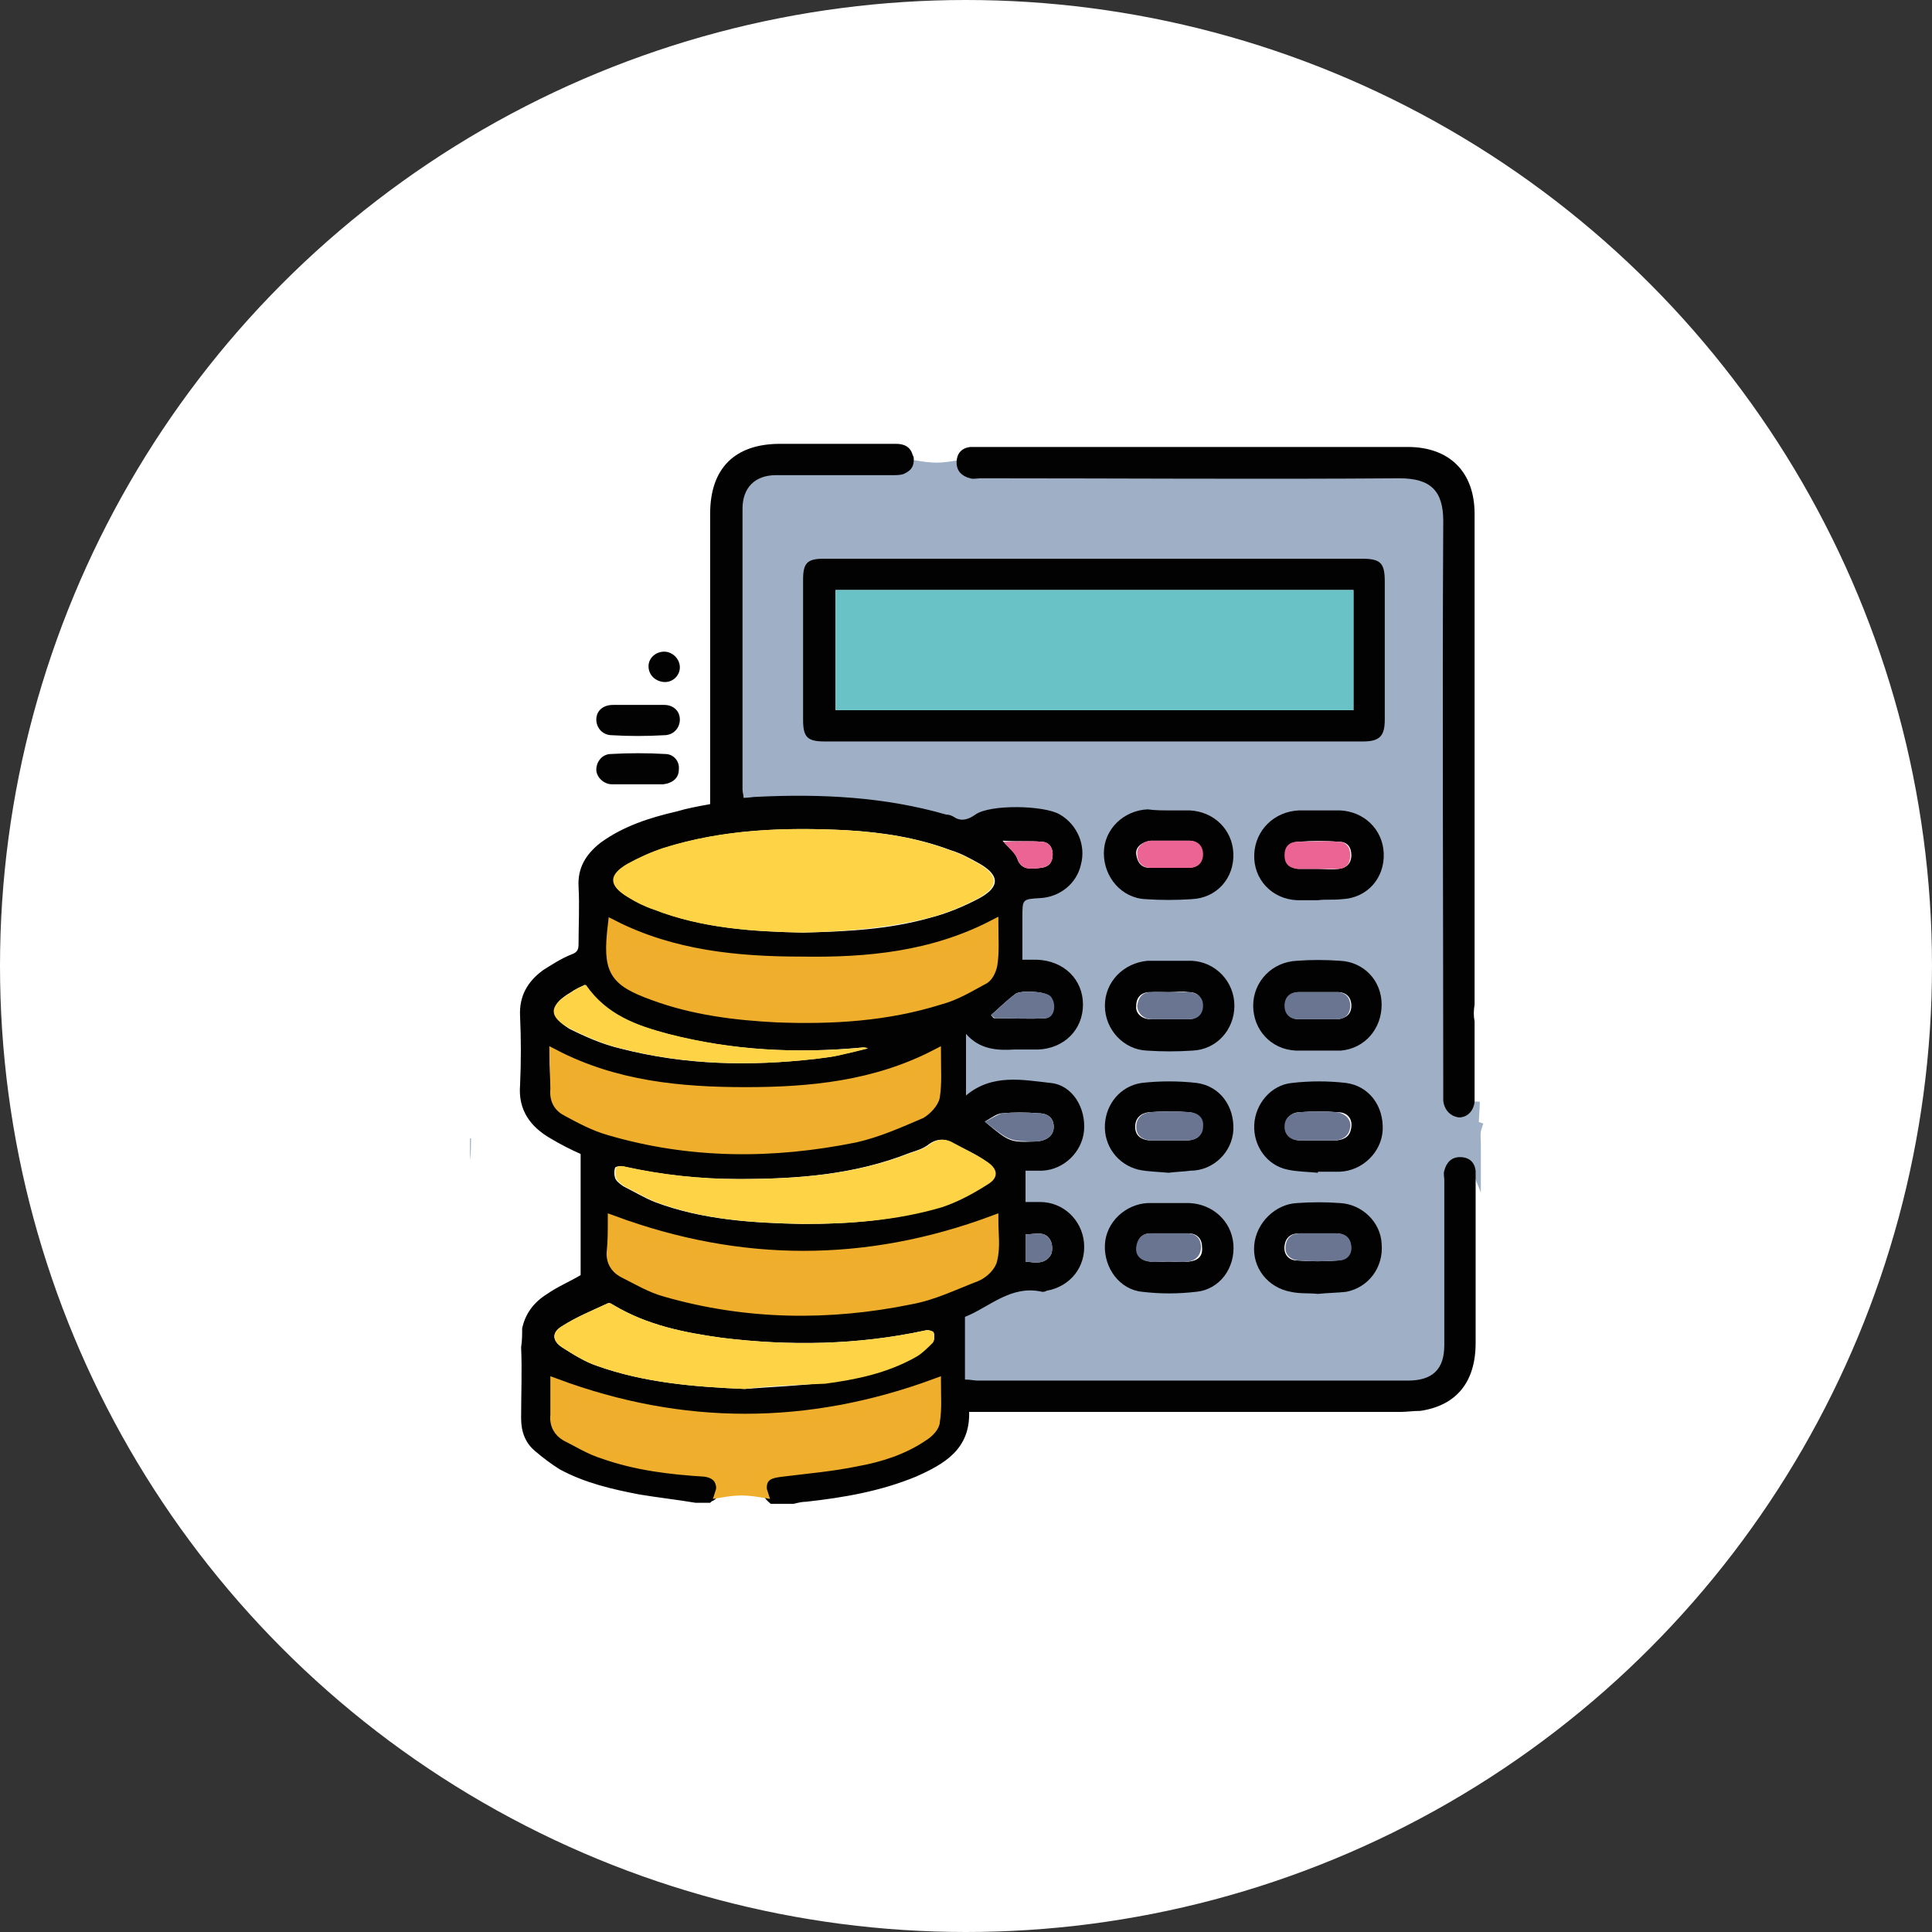 <?xml version="1.0" encoding="utf-8"?>
<!-- Generator: Adobe Illustrator 26.2.1, SVG Export Plug-In . SVG Version: 6.00 Build 0)  -->
<svg version="1.1" id="Calque_1" xmlns="http://www.w3.org/2000/svg" xmlns:xlink="http://www.w3.org/1999/xlink" x="0px" y="0px"
	 viewBox="0 0 185 185" style="enable-background:new 0 0 185 185;" xml:space="preserve">
<rect x="0" y="0" width="185" height="185" fill="#333333" stroke="none"/>
<style type="text/css">
	.st0{fill:#FFFFFF;stroke:#FFFFFF;stroke-miterlimit:10;}
	.st1{fill:#020203;}
	.st2{fill:#F0C190;stroke:#F0C190;stroke-miterlimit:10;}
	.st3{fill:#3A4968;stroke:#3A4968;stroke-miterlimit:10;}
	.st4{fill:#2F3B5A;stroke:#2F3B5A;stroke-miterlimit:10;}
	.st5{fill:#FFFFFF;}
	.st6{fill:#44577C;stroke:#44577C;stroke-miterlimit:10;}
	.st7{fill:#DB2C48;stroke:#DB2C49;stroke-miterlimit:10;}
	.st8{fill:#E2B48A;}
	.st9{fill:#666D79;stroke:#676D79;stroke-miterlimit:10;}
	.st10{fill:#E6E9ED;}
	.st11{fill:#F1D0B5;}
	.st12{fill:#B27946;stroke:#B27945;stroke-miterlimit:10;}
	.st13{fill:#FDD870;}
	.st14{fill:#F08070;stroke:#F08070;stroke-miterlimit:10;}
	.st15{fill:#FFEBA7;}
	.st16{fill:#F08070;}
	.st17{fill:#6598D1;stroke:#6497D1;stroke-miterlimit:10;}
	.st18{fill:#5185C5;stroke:#5185C4;stroke-miterlimit:10;}
	.st19{fill:#6598D1;}
	.st20{fill:#BFBEBF;}
	.st21{fill:#83ADDD;stroke:#83ADDD;stroke-miterlimit:10;}
	.st22{fill:#FACCC0;stroke:#FACCC1;stroke-miterlimit:10;}
	.st23{fill:#AC5F2E;stroke:#AC5F2D;stroke-miterlimit:10;}
	.st24{fill:#D8804B;stroke:#D9804B;stroke-miterlimit:10;}
	.st25{fill:#F18A98;}
	.st26{fill:#D8804B;}
	.st27{fill:#8279B7;}
	.st28{fill:#24B19D;}
	.st29{fill:#F5A591;}
	.st30{fill:#FAB73E;}
	.st31{fill:#FDD17F;}
	.st32{fill:#DDEBF9;}
	.st33{fill:#457DC0;}
	.st34{fill:#9FB0C6;}
	.st35{fill:#9FB0C6;stroke:#9FB0C6;stroke-miterlimit:10;}
	.st36{fill:#EFAE2D;stroke:#EFAE2B;stroke-miterlimit:10;}
	.st37{fill:#FFD346;}
	.st38{fill:#6A7592;}
	.st39{fill:#EC6494;}
	.st40{fill:#69C3C6;}
	.st41{fill:#8F6E5B;stroke:#8F6E5C;stroke-miterlimit:10;}
	.st42{fill:#D4E6E7;}
	.st43{fill:#574537;stroke:#584537;stroke-miterlimit:10;}
	.st44{fill:#8FC042;}
	.st45{fill:#675041;}
	.st46{fill:#C84D5F;stroke:#C94D5F;stroke-miterlimit:10;}
	.st47{fill:#A13D50;stroke:#A23D51;stroke-miterlimit:10;}
	.st48{fill:#AAC7C8;}
	.st49{fill:#E19A37;}
	.st50{fill:#EF8196;}
	.st51{fill:#F7B14E;}
	.st52{fill:#EA6374;}
	.st53{fill:#ABB3BE;}
	.st54{fill:#666D79;}
	.st55{fill:#626161;}
	.st56{fill:#76CBEA;}
	.st57{fill:#FDCB5A;}
	.st58{fill:#E56565;}
	.st59{fill:#86AFDE;stroke:#85AFDE;stroke-miterlimit:10;}
	.st60{fill:#FCDDD0;}
	.st61{fill:#487C9F;stroke:#497C9F;stroke-miterlimit:10;}
	.st62{fill:#487C9F;}
	.st63{fill:#86AFDE;}
	.st64{fill:#FFE07E;}
	.st65{fill:#F6B0A1;}
	.st66{fill:#48C1ED;stroke:#49C1EE;stroke-miterlimit:10;}
	.st67{fill:#DCE1EB;}
	.st68{fill:#FFDA47;stroke:#FFDA49;stroke-miterlimit:10;}
	.st69{fill:#CDCCCC;}
	.st70{fill:#B4B4B4;}
	.st71{fill:#A8DAE6;}
	.st72{fill:#A5CA68;stroke:#A4CA69;stroke-miterlimit:10;}
</style>
<circle class="st0" cx="92.5" cy="92.5" r="92"/>
<g>
	<path class="st34" d="M45,111.1c0.1-0.7,0.1-1.4,0.1-2.1c0,0-0.1,0-0.1,0V111.1z"/>
	<path class="st35" d="M141.1,107.7c0-0.7,0.1-1.5,0.1-2.2c-0.1,0.9-0.7,1.5-1.5,1.5c-0.8,0-1.4-0.6-1.5-1.6c0-0.3,0-0.6,0-0.9
		c0-18.2,0-36.4,0-54.6c0-2.9-1.2-4.2-4.2-4.1c-13.4,0.1-26.7,0.1-40.1,0.1c-0.3,0-0.7,0-1,0c-0.8-0.1-1.2-0.6-1.3-1.3
		c-0.6,0.1-1.2,0.2-1.9,0.2c-0.7,0-1.4-0.1-2-0.2c0,0.5-0.3,0.9-0.8,1.1c-0.4,0.2-0.8,0.2-1.2,0.2c-3.7,0-7.4,0-11.2,0
		c-2,0-3.2,1.2-3.2,3.2c0,9,0,17.9,0,26.9c0,0.2,0,0.4,0.1,0.8c0.4,0,0.9-0.1,1.3-0.1c6.1-0.3,12.2-0.1,18.1,1.7
		c0.2,0.1,0.4,0.1,0.7,0.2c0.8,0.4,1.4,0.3,2.1-0.2c1.4-1,6.6-0.9,8.1,0c1.6,1,2.5,2.9,2,4.8c-0.4,1.8-2,3.1-3.9,3.2
		c-1.7,0.1-1.7,0.1-1.7,1.8V92h1.4c2.5,0.1,4.4,1.9,4.4,4.3c0,2.4-1.8,4.2-4.3,4.3c-0.8,0-1.5,0-2.3,0c-1.7,0.1-3.3,0-4.6-1.5v5.9
		c2.5-2.1,5.4-1.5,8.1-1.2c2.1,0.2,3.4,2.4,3.2,4.6c-0.2,2-1.9,3.7-4,3.8c-0.5,0-1.1,0-1.6,0v3h1.4c2.2,0.1,4.1,1.7,4.2,3.9
		c0.2,2.3-1.3,4.3-3.6,4.6c-0.1,0-0.3,0.1-0.4,0.1c-3-0.7-5.1,1.5-7.4,2.4v6c0.5,0,0.8,0.1,1.2,0.1h41.2c2.3,0,3.5-1.1,3.5-3.4V113
		c0-0.3,0-0.6,0-0.9c0.1-0.8,0.6-1.3,1.5-1.3c0.6,0,1.1,0.3,1.3,0.8v-2c0-0.6-0.1-1.1,0.1-1.7C141.1,107.8,141.1,107.8,141.1,107.7z
		 M114.5,123.7c-1.7,0.2-3.4,0.2-5.1,0c-2.2-0.2-3.7-2.3-3.6-4.5c0.2-2.2,2-3.9,4.1-4c0.7,0,1.3,0,2,0c0.7,0,1.3,0,2,0
		c2.2,0.1,4,1.7,4.2,3.9C118.3,121.4,116.8,123.4,114.5,123.7z M114,112.2c-0.7,0-1.4,0-2.1,0v0.1c-1-0.1-2-0.1-2.9-0.3
		c-2-0.4-3.3-2.3-3.2-4.3c0.1-2,1.5-3.7,3.5-4c1.7-0.2,3.6-0.2,5.3,0c2.2,0.3,3.6,2.2,3.5,4.5C117.9,110.4,116.2,112.1,114,112.2z
		 M114.1,100.6c-1.5,0.1-2.9,0.1-4.4,0c-2.2-0.1-4-2-4-4.3c0-2.3,1.8-4.1,4.1-4.3c0.7,0,1.4,0,2.1,0c0.7,0,1.4,0,2.1,0
		c2.3,0.1,4.1,2,4.1,4.3C118.1,98.6,116.4,100.5,114.1,100.6z M114.1,86.1c-1.5,0.1-2.9,0.1-4.4,0c-2.3-0.1-4-2.1-4-4.4
		c0.1-2.3,1.9-4.1,4.2-4.2c0.7,0,1.3,0,2,0s1.3,0,2,0c2.3,0.1,4.1,1.8,4.2,4.1C118.2,84.1,116.5,86,114.1,86.1z M128.9,123.7
		c-0.9,0.2-1.8,0.1-2.7,0.2c-0.9-0.1-1.7,0-2.6-0.2c-2.2-0.4-3.7-2.3-3.5-4.5c0.2-2.1,1.9-3.9,4.1-4c1.4-0.1,2.8-0.1,4.1,0
		c2.1,0.1,3.9,1.8,4,3.9C132.5,121.3,131.1,123.3,128.9,123.7z M128.3,112.2c-0.7,0-1.4,0-2.1,0v0.1c-1-0.1-2-0.1-2.9-0.3
		c-2-0.4-3.3-2.2-3.2-4.3c0.1-2,1.6-3.8,3.6-4c1.7-0.2,3.5-0.2,5.2,0c2.2,0.3,3.6,2.2,3.5,4.5C132.2,110.3,130.5,112,128.3,112.2z
		 M120,96.2c0-2.3,1.8-4.2,4.2-4.3c1.3-0.1,2.7-0.1,4.1,0c2.3,0.1,4,1.9,4,4.2c0.1,2.3-1.6,4.3-3.9,4.4c-0.8,0.1-1.5,0-2.3,0
		c-0.7,0-1.3,0-2,0C121.8,100.4,120,98.6,120,96.2z M128.4,86.1c-0.7,0.1-1.5,0-2.2,0c-0.7,0-1.3,0-2,0c-2.4-0.1-4.2-2-4.2-4.4
		c0.1-2.3,1.9-4.1,4.3-4.2c1.3,0,2.6,0,3.9,0c2.3,0.1,4.1,1.8,4.2,4.1C132.4,84.1,130.7,86,128.4,86.1z M132.7,68.9
		c0,1.6-0.5,2.1-2.1,2.1H79.1c-1.7,0-2.1-0.4-2.1-2.1V55.5c0-1.6,0.4-2,2-2h51.5c1.8,0,2.2,0.4,2.2,2.2V68.9z"/>
	<path class="st1" d="M109.8,135.2c8.1,0,16.2,0,24.3,0c0.6,0,1.2-0.1,1.9-0.1c3.4-0.5,5.3-2.7,5.3-6.5c0-5.2,0-10.4,0-15.6
		c0-0.3,0-0.6,0-0.9c-0.1-0.8-0.6-1.3-1.5-1.3c-0.8,0-1.3,0.5-1.5,1.3c-0.1,0.3,0,0.6,0,0.9c0,5.3,0,10.5,0,15.8
		c0,2.3-1.1,3.4-3.5,3.4c-13.7,0-27.5,0-41.2,0c-0.3,0-0.7-0.1-1.2-0.1v-6c2.3-0.9,4.4-3.1,7.4-2.4c0.1,0,0.3,0,0.4-0.1
		c2.3-0.4,3.8-2.3,3.6-4.6c-0.2-2.2-2-3.9-4.2-3.9c-0.4,0-0.9,0-1.4,0v-3c0.6,0,1.1,0,1.6,0c2.1-0.1,3.8-1.8,4-3.8
		c0.2-2.2-1.1-4.4-3.2-4.6c-2.7-0.3-5.6-0.9-8.1,1.2v-5.9c1.3,1.5,3,1.6,4.6,1.5c0.8,0,1.5,0,2.3,0c2.5-0.1,4.3-1.9,4.3-4.3
		s-1.8-4.2-4.4-4.3c-0.4,0-0.8,0-1.4,0c0-1.5,0-2.7,0-4.1c0-1.7,0-1.7,1.7-1.8c1.9-0.1,3.5-1.4,3.9-3.2c0.5-1.8-0.3-3.8-2-4.8
		c-1.5-0.9-6.7-1-8.1,0c-0.7,0.5-1.4,0.7-2.1,0.2c-0.2-0.1-0.4-0.2-0.7-0.2c-5.9-1.7-12-2-18.1-1.7c-0.4,0-0.8,0.1-1.3,0.1
		c0-0.3-0.1-0.5-0.1-0.8c0-9,0-17.9,0-26.9c0-2,1.2-3.2,3.2-3.2c3.7,0,7.4,0,11.2,0c0.4,0,0.9,0,1.2-0.2c0.6-0.3,0.8-0.7,0.8-1.3
		c0-0.1,0-0.3-0.1-0.4c-0.2-0.8-0.8-1.1-1.6-1.1c-3.7,0-7.4,0-11.1,0c-4.3,0-6.7,2.3-6.7,6.7c0,8.8,0,17.5,0,26.3V77
		c-1.1,0.2-2.2,0.4-3.2,0.7c-2.6,0.6-5.1,1.4-7.3,3c-1.4,1.1-2.2,2.4-2.1,4.2c0.1,1.8,0,3.7,0,5.5c0,0.5-0.1,0.8-0.7,1
		c-1,0.4-1.9,1-2.7,1.5c-1.5,1.1-2.3,2.5-2.2,4.4c0.1,2.2,0.1,4.4,0,6.6c-0.2,2.4,1,4,2.9,5.1c1,0.6,2,1.1,2.9,1.5v11.6
		c-1,0.6-2.2,1.1-3.2,1.8c-1.3,0.8-2.1,1.9-2.4,3.3c0,0.6,0,1.2-0.1,1.8c0.1,2.2,0,4.5,0,6.8c0,1.3,0.4,2.4,1.4,3.2
		c0.7,0.6,1.5,1.2,2.3,1.7c2.4,1.3,5,1.9,7.6,2.4c1.8,0.3,3.6,0.5,5.4,0.8H68c0.1-0.1,0.2-0.2,0.3-0.2c0.6-0.4,0.9-1,0.7-1.7
		c-0.2-0.7-0.7-1-1.5-1.1c-3.3-0.3-6.6-0.6-9.7-1.7c-1.3-0.4-2.5-1.1-3.6-1.7c-0.7-0.4-1.1-1.1-1-2c0.1-1.1,0-2.1,0-3
		c12.2,4.5,24.2,4.5,36.4,0c0,1.1,0.1,2.4-0.1,3.7c-0.1,0.5-0.6,1.1-1.1,1.4c-1.9,1.3-4.1,2-6.3,2.4c-2.4,0.4-4.8,0.7-7.2,1
		c-0.8,0.1-1.5,0.1-1.9,1c-0.3,0.9,0.2,1.5,0.8,2h2.2c0.4-0.1,0.8-0.2,1.2-0.2c3.6-0.4,7.1-1,10.5-2.4c2.7-1.2,5.2-2.6,5.1-6.2
		c0.5,0,0.9,0,1.3,0C99.1,135.2,104.5,135.2,109.8,135.2z M100.6,118.8c0.2,0.4,0.2,1.1,0,1.4c-0.6,0.9-1.5,0.7-2.4,0.6v-2.6
		C99.1,118.2,100.1,117.8,100.6,118.8z M96,106.6c1.1-0.1,2.2-0.1,3.4,0c1,0,1.5,0.5,1.5,1.3c0,0.8-0.6,1.3-1.6,1.4
		c-2.6,0.1-2.6,0.1-5-1.9C95,107,95.5,106.6,96,106.6z M94.4,111.2c1,0.7,1,1.5,0,2.1c-1.4,0.9-2.9,1.7-4.4,2.2
		c-4.3,1.4-8.7,1.7-13.2,1.7c-4.8-0.1-9.6-0.4-14.1-2.1c-1-0.4-2-1-3-1.5c-0.3-0.2-0.7-0.5-0.8-0.8c-0.1-0.3-0.1-0.7,0-1
		c0.1-0.1,0.5-0.2,0.8-0.1c3.6,0.8,7.3,1.2,11,1.2c5.6,0,11.1-0.4,16.4-2.5c0.6-0.2,1.3-0.4,1.8-0.8c0.8-0.6,1.6-0.6,2.4-0.1
		C92.3,110,93.4,110.5,94.4,111.2z M100.5,95.4c0.6,0.7,0.4,2-0.4,2.1c-1.6,0.1-3.2,0-4.9,0c-0.1,0-0.2-0.2-0.3-0.3
		c0.8-0.7,1.5-1.4,2.3-2C97.6,94.8,100.1,94.9,100.5,95.4z M99.7,80.6c0.7,0,1.1,0.5,1.1,1.2c0,0.7-0.3,1.2-1.1,1.3
		c-0.9,0.1-1.9,0.3-2.3-0.9c-0.2-0.6-0.8-1-1.4-1.7C97.4,80.6,98.6,80.5,99.7,80.6z M60.2,82.7c1.1-0.6,2.2-1.1,3.4-1.5
		c5.7-1.8,11.6-2,17.5-1.7c3.4,0.2,6.7,0.7,9.9,1.9c1,0.3,1.9,0.8,2.8,1.3c1.9,1.1,2,2.2,0,3.3c-1.5,0.8-3.2,1.5-4.8,1.9
		c-3.9,1.1-7.9,1.3-12.1,1.4c-4.7-0.1-9.6-0.4-14.2-2.2c-0.9-0.3-1.7-0.7-2.5-1.2C58.3,84.8,58.3,83.8,60.2,82.7z M58.8,88.7
		c5.7,2.9,11.9,3.5,18.1,3.5c6.2,0,12.4-0.6,18.2-3.6c0,1.3,0.1,2.6-0.1,3.8c-0.1,0.5-0.4,1.2-0.9,1.4c-1.3,0.7-2.6,1.5-4.1,1.9
		c-5.1,1.6-10.3,1.9-15.6,1.7c-4-0.2-8-0.7-11.8-2.1C58.8,94,58.2,93,58.8,88.7z M54.7,95c0.4-0.3,0.9-0.5,1.3-0.7
		c2,2.9,4.9,3.9,7.9,4.7c6.2,1.6,12.4,1.9,18.7,1.3c0.1,0,0.3,0,0.4,0.1c-0.8,0.2-1.6,0.4-2.5,0.6c-0.8,0.2-1.7,0.3-2.5,0.4
		c-6.2,0.7-12.4,0.6-18.6-1c-1.7-0.4-3.3-1.1-4.9-1.9C52.6,97.3,52.6,96.2,54.7,95z M54.2,106.4c-0.8-0.4-1.2-1.1-1.1-2.1
		c0.1-1,0-2.1,0-3.2c5.8,3,12,3.6,18.3,3.6c6.2,0,12.4-0.6,18.2-3.6c0,1.4,0.1,2.7-0.1,4c-0.1,0.6-0.8,1.3-1.3,1.6
		c-2.1,0.9-4.1,1.8-6.3,2.3c-7.9,1.6-15.8,1.6-23.6-0.7C56.9,107.8,55.5,107.1,54.2,106.4z M89.3,128.5c-0.5,0.5-1.1,1.1-1.7,1.4
		c-2.7,1.5-5.6,2.1-8.6,2.5c-2.5,0.3-5.1,0.4-7.7,0.6c-4.8-0.2-9.6-0.6-14.1-2.2c-1.2-0.4-2.3-1.1-3.4-1.8c-0.9-0.6-1-1.4,0-2
		c1.4-0.9,2.9-1.5,4.4-2.2c0.2-0.1,0.4,0.1,0.6,0.2c3.2,1.9,6.7,2.6,10.3,3.1c6.5,0.8,13,0.7,19.5-0.7c0.3-0.1,0.8,0.1,0.8,0.2
		C89.5,127.8,89.5,128.3,89.3,128.5z M87.3,124.5c-7.8,1.6-15.7,1.5-23.4-0.7c-1.5-0.4-2.8-1.2-4.2-1.9c-0.7-0.4-1.1-1.1-1-2
		c0.1-1.1,0-2.1,0-3c12.2,4.5,24.3,4.5,36.4,0c0,1.2,0.2,2.5-0.1,3.7c-0.1,0.6-0.8,1.3-1.5,1.6C91.5,123.1,89.5,124.1,87.3,124.5z"
		/>
	<path class="st36" d="M89.6,132.5c-12.2,4.5-24.3,4.5-36.4,0c0,0.9,0,2,0,3c-0.1,0.9,0.3,1.6,1,2c1.2,0.6,2.3,1.3,3.6,1.7
		c3.1,1.1,6.4,1.5,9.7,1.7c0.7,0.1,1.3,0.4,1.5,1.1c0.1,0.3,0.1,0.6,0,0.9c0.6-0.1,1.3-0.2,2-0.2c0.7,0,1.4,0.1,2,0.2
		c-0.1-0.3-0.1-0.6,0-1c0.3-0.8,1.1-0.9,1.9-1c2.4-0.3,4.8-0.5,7.2-1c2.2-0.4,4.4-1.1,6.3-2.4c0.5-0.3,1.1-0.9,1.1-1.4
		C89.7,134.9,89.6,133.6,89.6,132.5z"/>
	<path class="st1" d="M104.8,53.5c8.6,0,17.1,0,25.6,0c1.8,0,2.2,0.4,2.2,2.2c0,4.4,0,8.8,0,13.2c0,1.6-0.5,2.1-2.1,2.1
		c-17.2,0-34.3,0-51.5,0c-1.7,0-2.1-0.4-2.1-2.1c0-4.5,0-9,0-13.4c0-1.6,0.4-2,2-2C87.6,53.5,96.2,53.5,104.8,53.5z M80,68
		c16.6,0,33.1,0,49.6,0c0-3.9,0-7.6,0-11.5c-16.6,0-33.1,0-49.6,0C80,60.4,80,64.2,80,68z"/>
	<path class="st1" d="M141.2,97.8c-0.1-0.5-0.1-1,0-1.6c0-6.4,0-12.9,0-19.3c0-9.2,0-18.4,0-27.7c0-4-2.4-6.4-6.4-6.4
		c-13.7,0-27.4,0-41.1,0c-0.3,0-0.5,0-0.8,0c-0.8,0.1-1.3,0.6-1.3,1.5c0,0.8,0.5,1.3,1.3,1.5c0.3,0.1,0.7,0,1,0
		c13.4,0,26.7,0.1,40.1,0c3,0,4.2,1.2,4.2,4.1c-0.1,18.2,0,36.4,0,54.6c0,0.3,0,0.6,0,0.9c0.1,0.9,0.7,1.5,1.5,1.6
		c0.8,0,1.4-0.6,1.5-1.5c0-0.3,0-0.6,0-0.9C141.2,102.3,141.2,100,141.2,97.8z"/>
	<path class="st1" d="M111.9,112.3c-1-0.1-2-0.1-2.9-0.3c-2-0.5-3.3-2.3-3.2-4.3c0.1-2,1.5-3.7,3.5-4c1.7-0.2,3.6-0.2,5.3,0
		c2.2,0.3,3.6,2.2,3.5,4.5c-0.1,2.1-1.9,3.9-4.1,3.9C113.3,112.2,112.6,112.2,111.9,112.3C111.9,112.2,111.9,112.3,111.9,112.3z
		 M111.9,109.2c0.6,0,1.2,0,1.9,0c0.8-0.1,1.3-0.4,1.3-1.3c0-0.8-0.4-1.3-1.2-1.4c-1.3-0.1-2.6-0.1-3.9,0c-0.8,0.1-1.3,0.6-1.3,1.4
		c0,0.8,0.5,1.2,1.3,1.3C110.7,109.2,111.3,109.2,111.9,109.2z"/>
	<path class="st1" d="M111.9,115.2c0.7,0,1.3,0,2,0c2.2,0.1,4,1.7,4.2,3.9c0.2,2.3-1.3,4.4-3.6,4.6c-1.7,0.2-3.4,0.2-5.1,0
		c-2.2-0.2-3.7-2.3-3.6-4.5s2-3.9,4.1-4C110.6,115.2,111.3,115.2,111.9,115.2z M111.9,120.8L111.9,120.8c0.7,0,1.3,0.1,2,0
		c0.8-0.1,1.3-0.5,1.2-1.4c0-0.8-0.5-1.3-1.3-1.3c-1.2,0-2.4,0-3.6,0c-0.8,0-1.3,0.5-1.3,1.3c-0.1,0.8,0.4,1.3,1.2,1.4
		C110.6,120.9,111.3,120.8,111.9,120.8z"/>
	<path class="st1" d="M126.2,112.3c-1-0.1-2-0.1-2.9-0.3c-2-0.4-3.3-2.3-3.2-4.3c0.1-2,1.6-3.8,3.6-4c1.7-0.2,3.5-0.2,5.2,0
		c2.2,0.3,3.6,2.2,3.5,4.5c-0.1,2.1-1.9,3.9-4.1,4c-0.7,0-1.4,0-2.1,0C126.2,112.2,126.2,112.3,126.2,112.3z M126.2,109.2
		c0.6,0,1.2,0,1.8,0c0.8-0.1,1.3-0.4,1.4-1.3c0.1-0.8-0.4-1.4-1.3-1.4c-1.2-0.1-2.4-0.1-3.6,0c-0.8,0-1.4,0.5-1.4,1.4
		c0,0.8,0.6,1.3,1.4,1.3C125,109.2,125.6,109.2,126.2,109.2z"/>
	<path class="st1" d="M126.2,123.9c-0.9-0.1-1.7,0-2.6-0.2c-2.2-0.4-3.7-2.3-3.5-4.5c0.2-2.1,2-3.9,4.1-4c1.4-0.1,2.8-0.1,4.1,0
		c2.1,0.1,3.9,1.8,4,3.9c0.2,2.3-1.3,4.2-3.4,4.6C128,123.8,127.1,123.8,126.2,123.9z M126.2,118.1c-0.6,0-1.2,0-1.8,0
		c-0.8,0-1.3,0.4-1.4,1.2c-0.1,0.8,0.4,1.4,1.2,1.4c1.3,0.1,2.6,0.1,3.9,0c0.8-0.1,1.2-0.6,1.2-1.4s-0.6-1.2-1.4-1.2
		C127.4,118.1,126.8,118.1,126.2,118.1z"/>
	<path class="st1" d="M126.2,86.2c-0.7,0-1.3,0-2,0c-2.4-0.1-4.2-2-4.1-4.4c0.1-2.3,1.9-4.1,4.3-4.2c1.3,0,2.6,0,3.9,0
		c2.3,0.1,4.1,1.8,4.2,4.1c0.1,2.4-1.6,4.3-4,4.4C127.6,86.2,126.9,86.1,126.2,86.2C126.2,86.1,126.2,86.2,126.2,86.2z M126.1,83.2
		L126.1,83.2c0.7,0,1.4,0.1,2.1,0c0.8-0.1,1.2-0.6,1.2-1.3c0-0.8-0.4-1.3-1.2-1.3c-1.3-0.1-2.6-0.1-3.8,0c-0.8,0-1.3,0.5-1.3,1.3
		c0,0.7,0.4,1.2,1.2,1.3C124.9,83.2,125.5,83.2,126.1,83.2z"/>
	<path class="st1" d="M111.9,77.6c0.7,0,1.3,0,2,0c2.3,0.1,4.1,1.8,4.2,4.1c0.1,2.4-1.6,4.3-4,4.4c-1.5,0.1-2.9,0.1-4.4,0
		c-2.3-0.1-4-2.1-4-4.4s1.9-4.1,4.2-4.2C110.6,77.6,111.3,77.6,111.9,77.6z M112,80.5L112,80.5c-0.5,0-1.1,0-1.6,0
		c-0.1,0-0.1,0-0.2,0c-0.8,0.1-1.5,0.6-1.4,1.3c0.1,0.8,0.5,1.3,1.3,1.3c1.2,0,2.5,0,3.7,0c0.8,0,1.3-0.5,1.3-1.3
		c0-0.8-0.5-1.3-1.3-1.3C113.2,80.5,112.6,80.5,112,80.5z"/>
	<path class="st1" d="M112,92c0.7,0,1.4,0,2.1,0c2.3,0.1,4.1,2,4.1,4.3c0,2.3-1.7,4.2-4,4.3c-1.5,0.1-2.9,0.1-4.4,0
		c-2.2-0.1-4-2-4-4.3c0-2.3,1.8-4.1,4.1-4.3C110.6,92,111.2,92,112,92z M112,95L112,95c-0.6,0-1.2,0-1.9,0c-0.8,0-1.3,0.5-1.3,1.3
		c-0.1,0.7,0.5,1.3,1.4,1.3c1.2,0,2.4,0,3.6,0c0.8,0,1.3-0.5,1.3-1.3c0-0.8-0.4-1.3-1.3-1.3C113.2,94.9,112.6,95,112,95z"/>
	<path class="st1" d="M126.1,100.6c-0.7,0-1.3,0-2,0c-2.4-0.1-4.1-2-4.1-4.3c0-2.3,1.8-4.2,4.2-4.3c1.3-0.1,2.7-0.1,4.1,0
		c2.3,0.1,4,1.9,4,4.2c0,2.3-1.6,4.2-3.9,4.4C127.7,100.6,126.9,100.6,126.1,100.6L126.1,100.6z M126.2,97.6c0.6,0,1.2,0,1.9,0
		c0.8-0.1,1.3-0.5,1.3-1.3c0-0.8-0.5-1.3-1.3-1.3c-1.2,0-2.5,0-3.7,0c-0.8,0-1.3,0.5-1.3,1.3c0,0.8,0.5,1.3,1.3,1.3
		C125,97.6,125.6,97.6,126.2,97.6z"/>
	<path class="st1" d="M61.1,67.5c0.8,0,1.6,0,2.5,0c0.9,0,1.5,0.6,1.5,1.4c0,0.8-0.6,1.5-1.5,1.5c-1.7,0.1-3.4,0.1-5,0
		c-0.9,0-1.5-0.7-1.5-1.5c0-0.8,0.6-1.4,1.6-1.4C59.5,67.5,60.3,67.5,61.1,67.5z"/>
	<path class="st1" d="M61.1,75.1c-0.8,0-1.6,0-2.5,0c-0.8,0-1.5-0.7-1.5-1.4c0-0.8,0.6-1.5,1.4-1.5c1.7-0.1,3.5-0.1,5.2,0
		c0.8,0,1.4,0.7,1.3,1.5c0,0.8-0.6,1.3-1.5,1.4C62.7,75.1,61.9,75.1,61.1,75.1z"/>
	<path class="st1" d="M65.1,63.9c0,0.8-0.7,1.5-1.6,1.4c-0.8-0.1-1.4-0.7-1.4-1.5c0-0.8,0.7-1.4,1.5-1.4
		C64.4,62.4,65.1,63.1,65.1,63.9z"/>
	<path class="st37" d="M76.8,89.3c-4.7-0.1-9.6-0.4-14.2-2.2c-0.9-0.3-1.7-0.7-2.5-1.2c-1.8-1.1-1.9-2.1,0-3.2
		c1.1-0.6,2.2-1.1,3.4-1.5c5.7-1.8,11.6-2,17.5-1.7c3.4,0.2,6.7,0.7,9.9,1.9c1,0.3,1.9,0.8,2.8,1.3c1.9,1.1,2,2.2,0,3.3
		c-1.5,0.8-3.2,1.5-4.8,1.9C84.9,88.9,80.9,89.2,76.8,89.3z"/>
	<path class="st36" d="M95.1,88.6c0,1.3,0.1,2.6-0.1,3.8c-0.1,0.5-0.4,1.2-0.9,1.4c-1.3,0.7-2.6,1.5-4.1,1.9
		c-5.1,1.6-10.3,1.9-15.6,1.7c-4-0.2-8-0.7-11.8-2.1c-3.9-1.4-4.4-2.4-3.9-6.7c5.7,2.9,11.9,3.5,18.1,3.5
		C83.1,92.2,89.3,91.6,95.1,88.6z"/>
	<path class="st36" d="M58.7,116.9c12.2,4.5,24.3,4.5,36.4,0c0,1.2,0.2,2.5-0.1,3.7c-0.1,0.6-0.8,1.3-1.5,1.6
		c-2.1,0.8-4.1,1.8-6.3,2.2c-7.8,1.6-15.7,1.5-23.4-0.7c-1.5-0.4-2.8-1.2-4.2-1.9c-0.7-0.4-1.1-1.1-1-2
		C58.7,118.9,58.7,117.8,58.7,116.9z"/>
	<path class="st36" d="M53.1,101c5.8,3,12,3.6,18.3,3.6c6.2,0,12.4-0.6,18.2-3.6c0,1.4,0.1,2.7-0.1,4c-0.1,0.6-0.8,1.3-1.3,1.6
		c-2.1,0.9-4.1,1.8-6.3,2.3c-7.9,1.6-15.8,1.6-23.6-0.7c-1.4-0.4-2.7-1.1-4-1.8c-0.8-0.4-1.2-1.1-1.1-2.1
		C53.2,103.2,53.1,102.2,53.1,101z"/>
	<path class="st37" d="M71.3,133c-4.8-0.2-9.6-0.6-14.1-2.2c-1.2-0.4-2.3-1.1-3.4-1.8c-0.9-0.6-1-1.4,0-2c1.4-0.9,2.9-1.5,4.4-2.2
		c0.2-0.1,0.4,0.1,0.6,0.2c3.2,1.9,6.7,2.6,10.3,3.1c6.5,0.8,13,0.7,19.5-0.7c0.3-0.1,0.8,0.1,0.8,0.2c0.1,0.3,0.1,0.8-0.1,1
		c-0.5,0.5-1.1,1.1-1.7,1.4c-2.7,1.5-5.6,2.1-8.6,2.5C76.4,132.6,73.8,132.7,71.3,133z"/>
	<path class="st37" d="M76.9,117.2c-4.8-0.1-9.6-0.4-14.1-2.1c-1-0.4-2-1-3-1.5c-0.3-0.2-0.7-0.5-0.8-0.8c-0.1-0.3-0.1-0.7,0-1
		c0.1-0.1,0.5-0.2,0.8-0.1c3.6,0.8,7.3,1.2,11,1.2c5.6,0,11.1-0.4,16.4-2.5c0.6-0.2,1.3-0.4,1.8-0.8c0.8-0.6,1.6-0.6,2.4-0.1
		c1.1,0.6,2.2,1.1,3.2,1.8c1,0.7,1,1.5,0,2.1c-1.4,0.9-2.9,1.7-4.4,2.2C85.8,116.9,81.3,117.2,76.9,117.2z"/>
	<path class="st37" d="M56.1,94.3c2,2.9,4.9,3.9,7.9,4.7c6.2,1.6,12.4,1.9,18.7,1.3c0.1,0,0.3,0,0.4,0.1c-0.8,0.2-1.6,0.4-2.5,0.6
		c-0.8,0.2-1.7,0.3-2.5,0.4c-6.2,0.7-12.4,0.6-18.6-1c-1.7-0.4-3.3-1.1-4.9-1.9c-2.1-1.1-2.1-2.2,0-3.4
		C55.1,94.7,55.6,94.5,56.1,94.3z"/>
	<path class="st38" d="M94.3,107.4c0.7-0.3,1.2-0.7,1.7-0.8c1.1-0.1,2.2-0.1,3.4,0c1,0,1.5,0.5,1.5,1.3c0,0.8-0.6,1.3-1.6,1.4
		C96.7,109.3,96.7,109.3,94.3,107.4z"/>
	<path class="st38" d="M94.9,97.2c0.8-0.7,1.5-1.4,2.3-2c0.5-0.4,2.9-0.3,3.4,0.2c0.6,0.7,0.4,2-0.4,2.1c-1.6,0.1-3.2,0-4.9,0
		C95.1,97.4,95,97.3,94.9,97.2z"/>
	<path class="st39" d="M96.1,80.6c1.3,0,2.5-0.1,3.6,0c0.7,0,1.1,0.5,1.1,1.2c0,0.7-0.3,1.2-1.1,1.3c-0.9,0.1-1.9,0.3-2.3-0.9
		C97.2,81.7,96.6,81.2,96.1,80.6z"/>
	<path class="st38" d="M98.2,118.2c0.9,0,1.9-0.4,2.4,0.6c0.2,0.4,0.2,1.1,0,1.4c-0.6,0.9-1.5,0.7-2.4,0.6
		C98.2,119.9,98.2,119.1,98.2,118.2z"/>
	<path class="st40" d="M80,68c0-3.8,0-7.6,0-11.5c16.5,0,33.1,0,49.6,0c0,3.8,0,7.6,0,11.5C113.1,68,96.6,68,80,68z"/>
	<path class="st38" d="M111.9,109.2c-0.6,0-1.2,0-1.8,0c-0.8-0.1-1.3-0.5-1.3-1.3c0-0.8,0.5-1.3,1.3-1.4c1.3-0.1,2.6-0.1,3.9,0
		c0.8,0.1,1.3,0.6,1.2,1.4c0,0.8-0.6,1.2-1.3,1.3C113.1,109.2,112.5,109.2,111.9,109.2z"/>
	<path class="st38" d="M111.9,120.8c-0.6,0-1.3,0.1-1.9,0c-0.8-0.1-1.3-0.6-1.2-1.4c0.1-0.8,0.6-1.3,1.3-1.3c1.2,0,2.4,0,3.6,0
		c0.8,0,1.3,0.5,1.3,1.3c0,0.8-0.5,1.3-1.2,1.4C113.2,120.9,112.6,120.8,111.9,120.8L111.9,120.8z"/>
	<path class="st38" d="M126.2,109.2c-0.6,0-1.2,0-1.8,0c-0.8,0-1.4-0.5-1.4-1.3c0-0.9,0.6-1.3,1.4-1.4c1.2-0.1,2.4-0.1,3.6,0
		c0.8,0.1,1.4,0.7,1.3,1.4c-0.1,0.8-0.6,1.2-1.4,1.3C127.4,109.2,126.8,109.2,126.2,109.2z"/>
	<path class="st38" d="M126.2,118.1c0.6,0,1.2,0,1.8,0c0.8,0,1.3,0.4,1.4,1.2c0.1,0.8-0.4,1.4-1.2,1.4c-1.3,0.1-2.6,0.1-3.9,0
		c-0.8-0.1-1.3-0.6-1.2-1.4c0.1-0.8,0.6-1.2,1.4-1.2C125,118.1,125.6,118.1,126.2,118.1z"/>
	<path class="st39" d="M126.1,83.2c-0.6,0-1.2,0-1.9,0c-0.8-0.1-1.2-0.5-1.2-1.3c0-0.8,0.4-1.3,1.3-1.3c1.3,0,2.6-0.1,3.8,0
		c0.8,0,1.2,0.5,1.2,1.3c0,0.8-0.4,1.3-1.2,1.3C127.5,83.2,126.8,83.2,126.1,83.2L126.1,83.2z"/>
	<path class="st39" d="M112,80.5c0.6,0,1.2,0,1.9,0c0.8,0,1.3,0.5,1.3,1.3s-0.5,1.3-1.3,1.3c-1.2,0-2.5,0-3.7,0
		c-0.8,0-1.3-0.5-1.3-1.3c-0.1-0.7,0.6-1.3,1.4-1.3c0.1,0,0.1,0,0.2,0C110.9,80.5,111.4,80.5,112,80.5L112,80.5z"/>
	<path class="st38" d="M112,95c0.6,0,1.2,0,1.9,0c0.8,0.1,1.3,0.5,1.3,1.3c0,0.8-0.5,1.3-1.3,1.3c-1.2,0-2.4,0-3.6,0
		c-0.8,0-1.4-0.6-1.4-1.3c0.1-0.8,0.5-1.3,1.3-1.3C110.7,94.9,111.4,95,112,95L112,95z"/>
	<path class="st38" d="M126.2,97.6c-0.6,0-1.2,0-1.9,0c-0.8,0-1.3-0.5-1.3-1.3c0-0.8,0.5-1.3,1.3-1.3c1.2,0,2.5,0,3.7,0
		c0.8,0,1.3,0.5,1.3,1.3c0,0.8-0.5,1.3-1.3,1.3C127.5,97.6,126.8,97.6,126.2,97.6z"/>
</g>
</svg>
